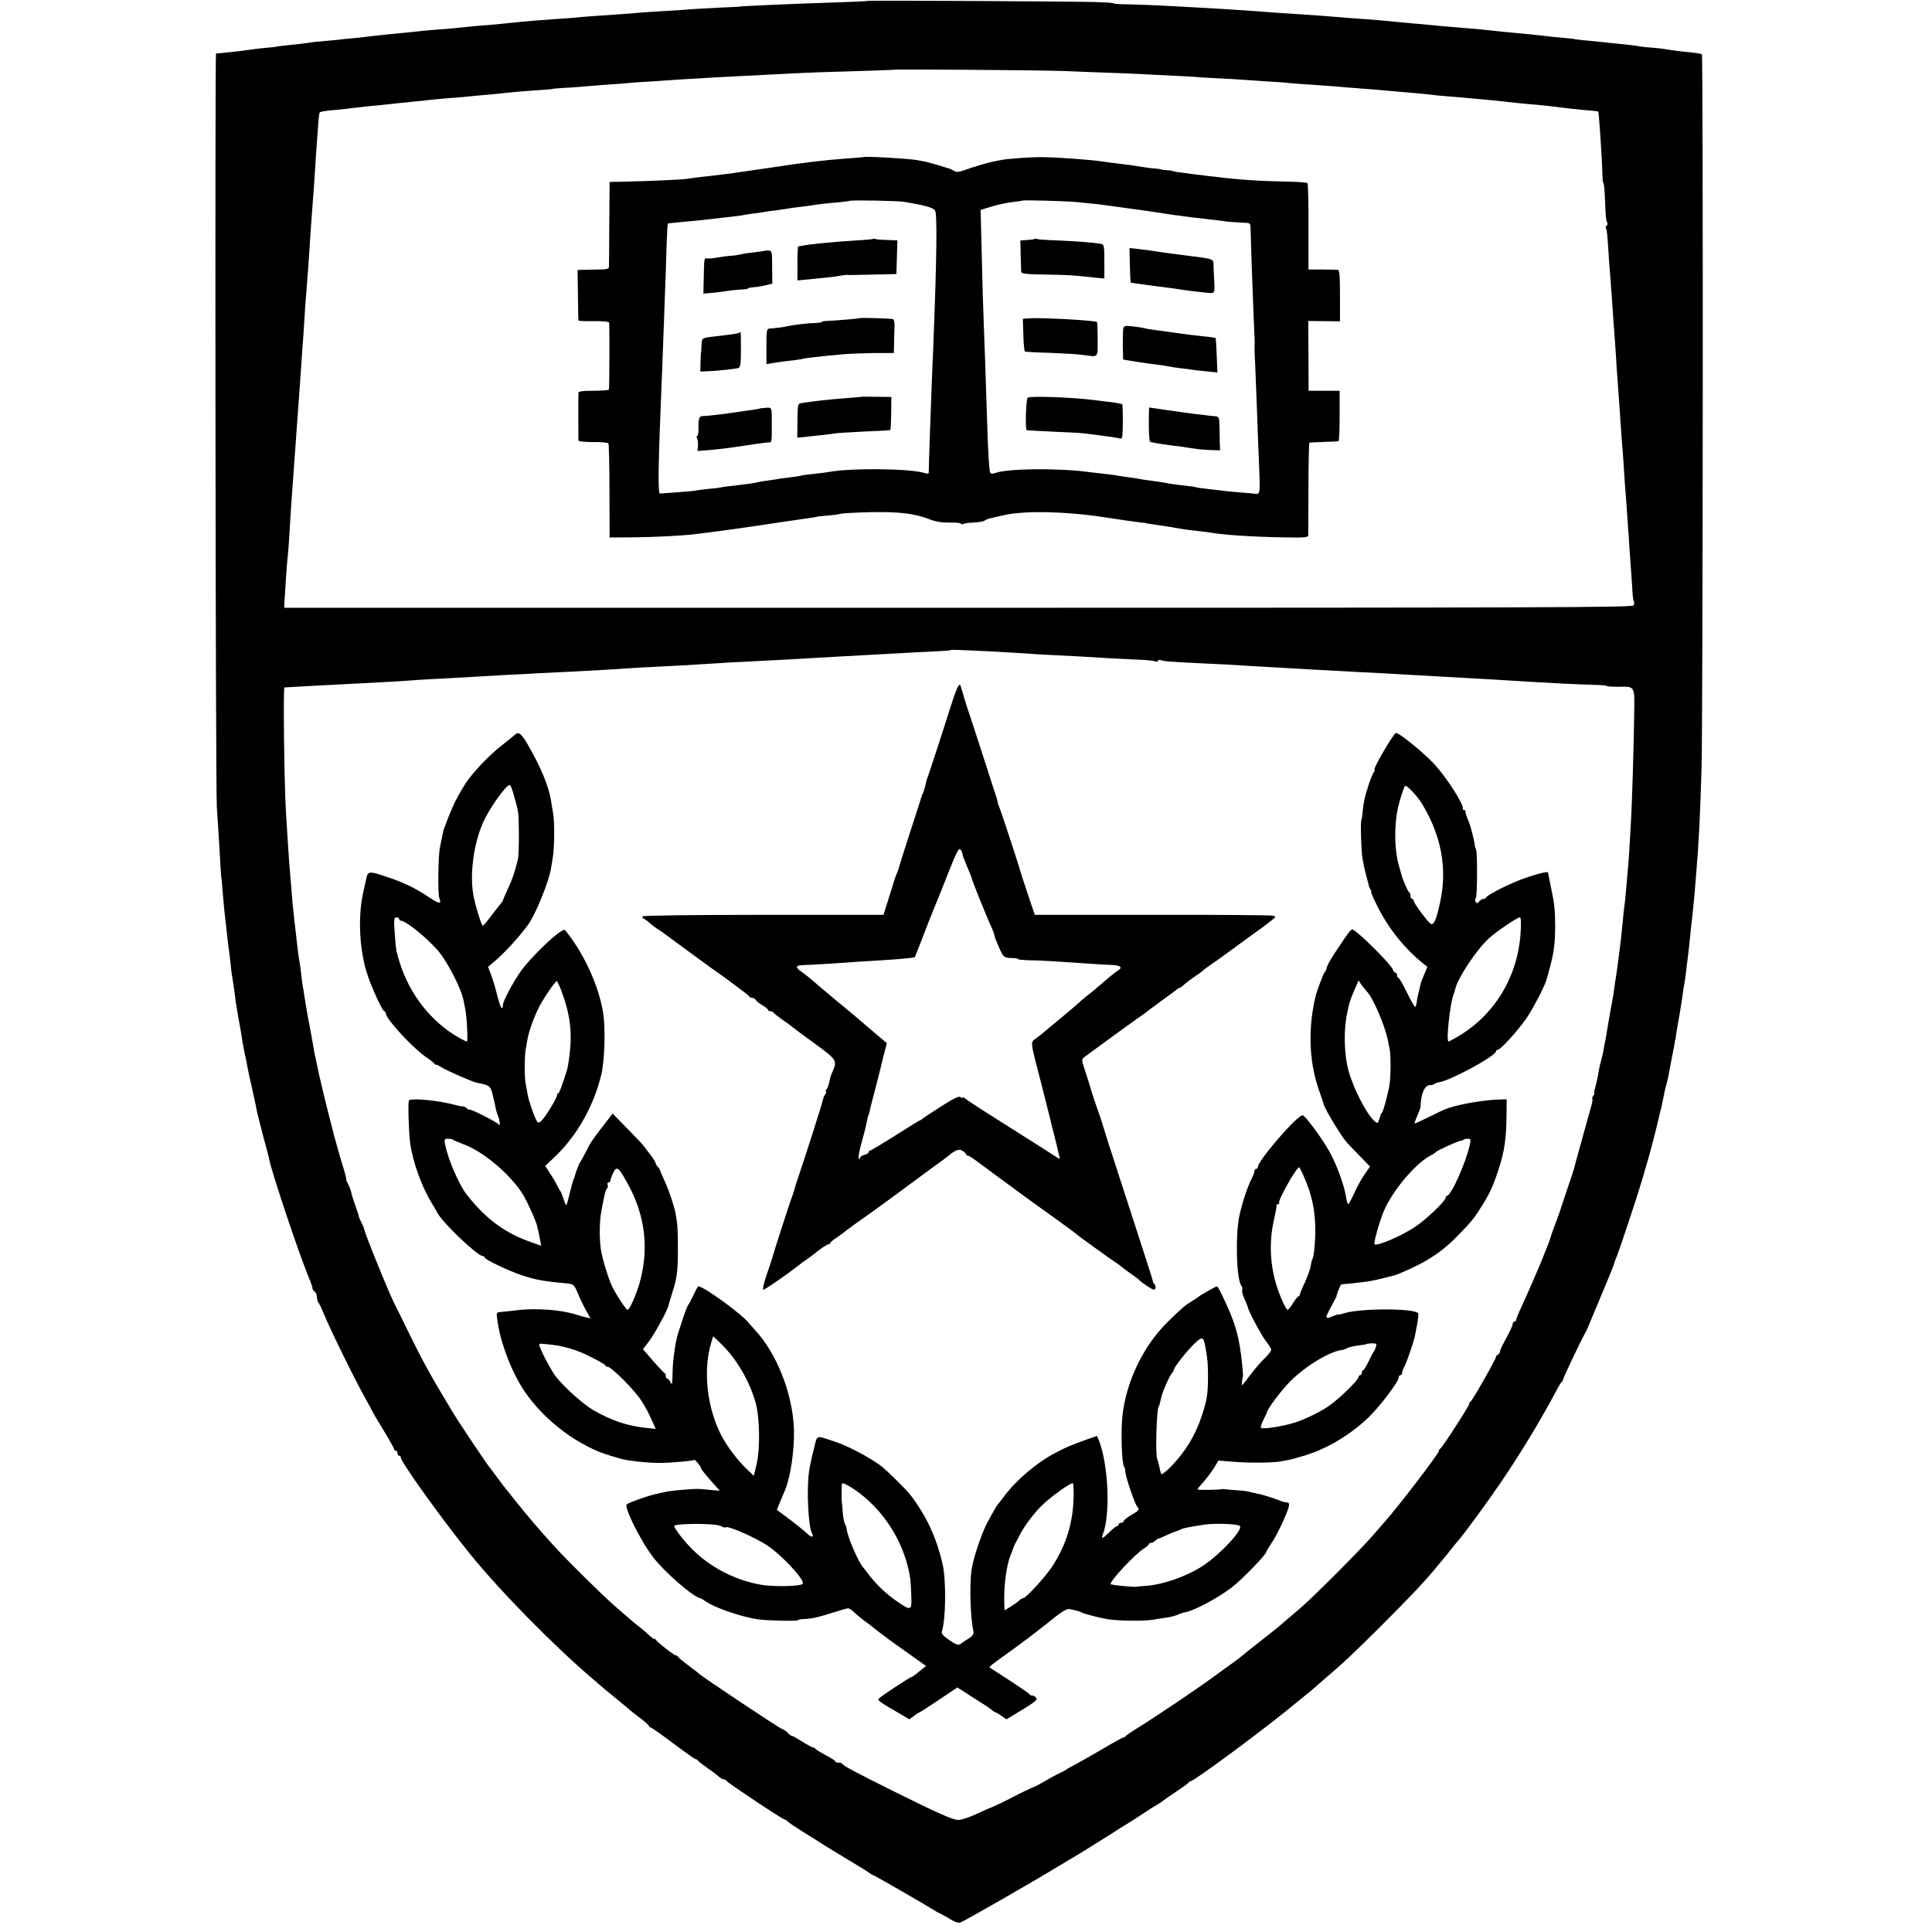 <?xml version="1.0" standalone="no"?>
<!DOCTYPE svg PUBLIC "-//W3C//DTD SVG 20010904//EN"
 "http://www.w3.org/TR/2001/REC-SVG-20010904/DTD/svg10.dtd">
<svg version="1.0" xmlns="http://www.w3.org/2000/svg"
 width="1152pt" height="1152pt" viewBox="0 0 1152 1152"
 preserveAspectRatio="xMidYMid meet">
<g transform="translate(0,1152) scale(0.1,-0.1)"
fill="#000000" stroke="none">
<path d="M5178 11515 c-2 -2 -84 -6 -183 -9 -283 -9 -590 -23 -590 -26 0 0
-47 -3 -105 -5 -57 -3 -131 -7 -165 -9 -33 -3 -105 -8 -160 -11 -55 -3 -125
-8 -155 -10 -30 -3 -86 -8 -125 -10 -120 -8 -218 -15 -265 -20 -25 -2 -81 -7
-125 -9 -98 -7 -185 -14 -245 -21 -25 -3 -75 -7 -111 -11 -36 -3 -85 -7 -110
-9 -24 -2 -64 -6 -89 -9 -25 -3 -81 -8 -125 -11 -44 -3 -91 -8 -105 -9 -14 -2
-56 -6 -95 -10 -97 -9 -176 -17 -205 -21 -14 -2 -56 -7 -95 -11 -38 -3 -83 -8
-100 -10 -16 -2 -59 -6 -94 -9 -35 -3 -76 -7 -90 -10 -14 -3 -55 -7 -91 -11
-36 -3 -76 -8 -90 -10 -14 -3 -32 -6 -40 -6 -8 0 -44 -4 -80 -8 -94 -13 -180
-23 -215 -26 -16 -1 -33 -3 -37 -3 -7 -1 -3 -4392 5 -4496 3 -38 8 -122 12
-185 11 -193 14 -235 15 -235 1 0 3 -22 5 -50 4 -53 12 -145 20 -210 3 -22 7
-62 10 -90 3 -27 7 -61 9 -75 3 -14 7 -50 10 -80 3 -30 7 -66 10 -80 5 -30 18
-115 21 -150 3 -22 17 -104 31 -180 2 -14 7 -40 9 -57 3 -18 9 -52 14 -75 6
-24 13 -59 16 -78 3 -19 15 -75 27 -125 11 -49 22 -99 24 -110 1 -11 6 -31 9
-45 4 -14 10 -41 15 -60 5 -19 18 -71 30 -115 12 -44 24 -88 25 -98 17 -85
185 -585 243 -722 9 -22 16 -43 15 -46 -1 -4 4 -13 12 -19 8 -7 15 -22 15 -34
0 -12 4 -26 8 -32 5 -5 19 -34 31 -64 46 -110 189 -401 256 -520 19 -34 35
-63 35 -65 0 -2 29 -51 65 -110 36 -59 65 -111 65 -116 0 -5 5 -9 10 -9 6 0
10 -7 10 -15 0 -8 5 -15 10 -15 6 0 10 -5 10 -11 0 -27 251 -376 415 -578 183
-225 498 -545 734 -746 13 -11 29 -25 35 -30 6 -6 49 -42 96 -80 47 -38 87
-72 90 -75 3 -3 29 -23 58 -45 28 -21 52 -43 52 -47 0 -4 4 -8 9 -8 5 0 66
-43 135 -95 69 -52 130 -95 135 -95 5 0 11 -4 13 -8 2 -5 26 -23 53 -42 28
-19 59 -42 69 -52 11 -10 25 -18 32 -18 7 0 14 -4 16 -9 4 -10 336 -231 348
-231 4 0 10 -3 12 -7 2 -5 46 -34 98 -67 52 -32 111 -69 130 -82 19 -12 85
-52 145 -88 61 -36 115 -70 122 -76 7 -5 15 -10 18 -10 5 0 328 -186 365 -210
8 -6 26 -16 40 -22 14 -7 42 -23 62 -35 22 -14 44 -20 55 -16 22 7 449 252
577 331 50 30 100 60 111 66 11 6 85 52 163 101 78 50 150 95 159 100 10 6 45
28 77 50 33 22 71 46 85 54 14 8 28 17 31 20 3 3 39 28 80 56 41 27 77 53 78
57 2 4 8 8 13 8 18 0 390 274 569 419 58 47 111 90 118 96 7 5 21 17 31 25 9
8 35 30 56 49 135 115 187 164 345 321 178 178 263 267 335 353 22 27 48 58
58 70 10 12 31 37 45 56 15 19 32 39 37 45 34 38 176 232 257 351 124 184 233
364 332 550 11 22 25 43 29 46 5 3 7 8 6 10 -3 4 111 243 132 279 5 8 12 22
15 30 6 13 82 197 119 285 17 39 40 99 41 105 0 3 6 19 13 35 18 43 125 366
151 455 12 41 28 95 35 120 13 42 53 197 60 230 2 8 8 33 13 55 10 37 13 52
27 123 3 15 8 35 11 44 7 23 14 58 20 93 3 17 10 55 16 85 7 30 13 63 14 73 1
9 2 18 4 20 1 1 3 13 4 27 2 14 6 39 9 55 7 34 27 156 32 198 2 16 6 40 9 55
3 15 7 47 10 72 3 25 8 65 11 90 3 25 8 65 10 90 4 42 9 88 20 185 2 22 7 69
10 105 3 36 7 92 10 125 14 159 23 347 31 620 8 284 10 4242 2 4250 -3 4 -23
8 -45 10 -63 6 -136 15 -167 21 -15 3 -49 7 -75 9 -25 1 -62 5 -81 8 -19 4
-60 9 -90 12 -30 3 -71 7 -90 9 -19 3 -66 7 -105 11 -38 3 -81 8 -95 10 -14 3
-51 7 -83 10 -32 2 -77 7 -100 10 -49 6 -119 13 -197 20 -30 3 -75 7 -100 10
-40 5 -110 12 -210 20 -19 1 -69 6 -110 9 -41 4 -97 9 -125 12 -27 2 -72 6
-100 9 -93 9 -180 17 -235 21 -30 2 -80 5 -110 8 -133 11 -200 16 -280 21
-104 6 -180 12 -285 20 -99 7 -210 14 -340 21 -55 3 -147 8 -205 11 -58 3
-144 6 -192 7 -49 0 -88 3 -88 6 0 3 -51 6 -113 8 -182 4 -1345 10 -1349 7z
m1182 -419 c91 -4 219 -9 285 -11 66 -2 174 -7 240 -11 66 -3 149 -7 185 -9
36 -2 65 -4 65 -4 0 -1 50 -4 110 -7 61 -3 133 -7 160 -9 28 -2 93 -7 145 -10
52 -3 113 -7 135 -10 22 -2 83 -7 135 -10 52 -4 120 -9 150 -11 30 -3 80 -7
110 -9 30 -2 82 -6 115 -9 58 -5 88 -8 242 -21 40 -3 80 -8 90 -9 10 -2 61 -7
113 -11 52 -4 109 -9 125 -11 17 -1 57 -5 90 -8 33 -3 78 -7 100 -10 51 -6
134 -15 210 -21 33 -3 76 -7 95 -10 19 -2 55 -7 80 -10 25 -3 72 -8 105 -11
85 -7 85 -7 86 -13 5 -33 22 -289 23 -353 1 -38 3 -68 6 -68 3 0 7 -33 9 -72
2 -40 4 -91 5 -113 1 -23 5 -46 9 -52 4 -6 3 -14 -3 -18 -6 -4 -7 -11 -4 -17
6 -9 8 -30 18 -188 3 -36 7 -94 10 -130 3 -36 8 -103 11 -150 3 -47 7 -110 10
-140 2 -30 7 -95 10 -145 3 -49 7 -117 10 -150 4 -57 10 -136 20 -285 2 -36 7
-94 10 -130 3 -36 7 -103 10 -150 3 -47 7 -107 10 -135 2 -27 7 -93 10 -145 4
-52 9 -117 10 -145 12 -165 17 -235 19 -275 1 -25 5 -50 8 -56 4 -5 3 -16 -2
-24 -8 -12 -571 -14 -4027 -14 l-4018 0 1 34 c3 61 15 234 19 269 4 29 9 101
20 291 2 30 6 87 9 125 3 39 8 108 11 155 4 47 8 108 10 135 2 28 6 91 10 140
8 104 11 156 20 280 3 50 8 115 10 145 3 30 7 96 10 146 3 50 7 116 10 145 7
82 16 199 29 409 4 52 9 118 11 145 2 28 7 91 10 140 3 50 7 113 9 140 2 28 7
95 11 150 3 55 8 102 11 104 6 6 22 9 99 16 33 3 78 8 100 11 90 11 113 13
170 18 33 3 83 9 110 12 28 3 68 7 90 9 22 2 65 6 95 10 30 3 80 8 110 10 30
2 78 6 105 9 28 3 82 8 120 11 39 3 84 8 100 10 30 4 159 15 245 20 25 2 45 4
45 5 0 1 25 3 55 5 30 1 87 5 125 9 39 3 108 8 155 12 47 3 101 7 120 9 19 2
85 7 145 10 61 4 133 9 160 11 105 7 322 19 530 29 83 4 173 9 200 10 28 2
160 6 295 10 135 4 246 8 247 9 5 4 886 -2 1033 -8z m-455 -3460 c132 -7 260
-15 260 -16 0 0 41 -3 90 -5 110 -5 260 -13 380 -21 50 -2 124 -6 166 -8 42
-2 81 -6 87 -10 6 -3 13 -2 17 4 4 6 11 7 17 4 11 -7 67 -11 238 -19 101 -4
168 -8 365 -20 203 -12 434 -25 535 -30 41 -2 120 -6 175 -9 116 -7 229 -13
370 -21 241 -13 391 -22 530 -31 136 -8 253 -14 357 -17 49 -1 88 -4 88 -7 0
-3 29 -5 64 -5 109 1 103 12 100 -177 -2 -171 -13 -534 -19 -628 -2 -30 -6
-100 -9 -155 -3 -55 -8 -120 -11 -145 -2 -25 -7 -76 -10 -115 -3 -38 -8 -81
-10 -95 -2 -14 -7 -56 -10 -95 -9 -92 -11 -110 -19 -170 -13 -99 -14 -110 -19
-140 -3 -16 -8 -50 -11 -75 -3 -25 -8 -56 -11 -70 -6 -28 -24 -133 -30 -170
-2 -14 -7 -41 -10 -60 -4 -19 -9 -44 -11 -55 -4 -28 -12 -63 -18 -83 -3 -9 -8
-30 -11 -47 -8 -49 -13 -71 -23 -109 -6 -20 -8 -36 -5 -36 3 0 0 -6 -6 -13 -6
-8 -9 -16 -6 -19 3 -3 -2 -29 -11 -59 -8 -30 -20 -70 -25 -89 -5 -19 -23 -84
-40 -145 -17 -60 -32 -117 -34 -125 -2 -8 -19 -61 -39 -118 -19 -56 -36 -106
-37 -110 -3 -12 -7 -25 -34 -97 -15 -38 -28 -77 -30 -85 -3 -13 -22 -62 -60
-155 -25 -60 -78 -182 -111 -253 -19 -41 -34 -78 -34 -83 0 -5 -4 -9 -10 -9
-5 0 -10 -6 -10 -14 0 -11 -20 -52 -63 -131 -6 -11 -12 -27 -13 -35 -2 -8 -8
-16 -13 -18 -6 -2 -11 -8 -11 -13 0 -14 -142 -263 -152 -267 -4 -2 -8 -8 -8
-14 0 -12 -161 -261 -172 -266 -5 -2 -8 -8 -8 -13 0 -16 -245 -336 -325 -425
-5 -6 -35 -40 -65 -75 -75 -87 -360 -373 -439 -440 -35 -30 -74 -63 -87 -74
-36 -32 -55 -48 -155 -126 -52 -40 -99 -78 -105 -84 -7 -5 -22 -18 -35 -27
-13 -9 -60 -43 -105 -76 -103 -77 -366 -254 -469 -318 -44 -27 -81 -52 -83
-56 -2 -5 -8 -8 -13 -8 -5 0 -65 -33 -132 -73 -68 -39 -141 -81 -162 -92 -22
-11 -42 -22 -45 -25 -3 -4 -23 -14 -44 -24 -22 -10 -62 -32 -90 -49 -28 -16
-52 -29 -53 -29 -3 1 -104 -47 -123 -58 -18 -11 -139 -69 -143 -69 -1 1 -38
-16 -82 -36 -44 -21 -93 -37 -110 -37 -33 0 -123 40 -390 173 -217 108 -299
151 -303 162 -2 4 -12 7 -23 7 -10 0 -19 3 -19 8 0 4 -26 21 -58 37 -31 17
-58 33 -60 38 -2 4 -8 7 -13 7 -6 0 -35 16 -65 35 -30 19 -58 35 -63 35 -5 0
-15 7 -22 16 -7 9 -23 20 -35 24 -21 8 -484 316 -494 329 -3 3 -32 26 -65 50
-33 25 -61 48 -63 53 -2 4 -8 8 -14 8 -9 0 -107 76 -120 95 -4 6 -8 7 -8 3 0
-3 -12 6 -28 20 -15 15 -45 41 -67 57 -21 17 -43 35 -49 41 -6 5 -45 39 -86
74 -74 64 -297 284 -375 371 -80 88 -163 186 -221 259 -32 41 -61 77 -64 80
-3 3 -23 30 -45 60 -22 30 -42 57 -45 60 -12 12 -188 274 -227 340 -134 223
-173 295 -254 460 -39 80 -75 154 -81 164 -32 60 -183 430 -187 459 0 4 -8 21
-16 37 -8 16 -15 32 -15 35 1 3 -8 30 -19 60 -11 30 -22 65 -25 79 -2 13 -11
38 -20 55 -9 17 -15 31 -12 31 2 0 -3 21 -11 48 -15 48 -40 133 -48 165 -3 9
-7 25 -10 35 -10 37 -76 298 -79 317 -3 11 -9 40 -15 65 -5 25 -12 56 -15 70
-3 14 -7 35 -10 46 -2 12 -7 38 -10 58 -3 21 -13 70 -20 109 -8 40 -20 106
-26 147 -6 41 -14 86 -16 100 -2 14 -7 45 -9 70 -3 25 -7 56 -10 70 -5 26 -13
90 -19 150 -2 19 -7 62 -11 95 -8 68 -13 121 -20 215 -3 36 -7 90 -10 120 -2
30 -7 98 -10 150 -3 52 -8 124 -10 160 -10 158 -17 740 -9 741 22 2 190 11
429 23 141 7 283 15 370 22 44 3 118 7 165 9 47 3 126 7 175 10 50 3 135 8
190 11 55 2 141 7 190 10 50 2 126 6 170 8 175 9 293 16 360 21 39 3 120 7
180 10 103 5 143 7 350 20 44 3 125 8 180 10 206 11 312 16 370 20 33 2 103 6
155 9 134 7 280 15 385 21 50 3 137 8 194 10 57 3 106 6 108 8 3 4 29 3 238
-7z"/>
<path d="M5147 10583 c-1 -1 -45 -4 -97 -8 -129 -9 -270 -26 -430 -51 -19 -3
-44 -7 -55 -8 -11 -2 -45 -7 -75 -11 -30 -4 -62 -9 -71 -10 -18 -4 -112 -16
-149 -20 -75 -8 -148 -17 -170 -21 -29 -5 -245 -15 -375 -17 l-90 -2 -2 -245
c0 -135 -2 -252 -2 -261 -1 -12 -14 -16 -63 -16 -35 -1 -77 -2 -93 -2 l-31 -1
2 -147 c1 -82 2 -151 3 -154 0 -3 41 -5 91 -4 56 1 90 -3 92 -9 3 -9 2 -374
-1 -398 -1 -5 -41 -8 -91 -8 -65 0 -90 -3 -91 -12 -1 -15 -1 -267 0 -284 1 -6
33 -10 87 -10 47 1 88 -3 92 -8 3 -6 6 -134 6 -285 l1 -276 140 1 c129 1 297
10 370 19 17 2 53 7 80 10 45 5 294 40 355 50 31 5 224 33 265 39 17 2 30 5
30 6 0 0 27 3 60 6 33 2 67 7 75 10 8 3 89 8 180 10 175 3 261 -7 357 -44 35
-13 73 -19 118 -18 36 1 65 -2 65 -7 0 -4 5 -5 11 -2 5 4 34 8 62 9 29 1 59 6
67 11 19 12 17 11 120 34 122 27 370 22 600 -14 89 -14 189 -28 215 -31 17 -1
30 -3 30 -4 0 -1 14 -3 30 -5 30 -4 146 -22 195 -31 14 -2 50 -7 80 -10 30 -3
66 -8 80 -10 69 -13 245 -25 423 -28 139 -3 157 -1 158 13 0 9 0 136 1 284 0
147 3 267 6 268 4 0 43 2 87 4 44 1 83 3 86 4 4 0 7 69 7 151 l0 150 -93 0
-92 0 -1 208 -1 208 95 -1 94 -1 0 153 c0 115 -3 153 -12 154 -7 1 -50 1 -95
2 l-81 0 0 254 c1 139 -2 257 -6 261 -4 4 -58 8 -119 9 -166 3 -298 12 -432
29 -22 2 -56 6 -75 9 -30 3 -77 9 -155 20 -11 2 -20 4 -20 5 0 1 -16 3 -35 5
-19 1 -35 3 -35 4 0 2 -16 4 -35 6 -19 1 -53 5 -75 9 -69 11 -99 15 -150 21
-27 3 -66 8 -85 11 -75 12 -284 27 -375 27 -70 0 -209 -10 -245 -19 -14 -3
-34 -7 -45 -9 -29 -6 -113 -31 -163 -49 -35 -13 -47 -14 -65 -4 -12 7 -24 13
-27 13 -3 1 -31 9 -62 19 -31 9 -67 19 -80 22 -13 2 -34 6 -47 9 -49 9 -318
25 -324 18z m248 -267 c114 -19 169 -34 180 -50 14 -19 11 -279 -10 -811 -3
-71 -8 -182 -10 -245 -2 -63 -7 -198 -11 -300 -4 -102 -6 -192 -6 -202 1 -14
-4 -15 -31 -7 -91 26 -438 29 -563 5 -11 -2 -48 -7 -84 -11 -36 -3 -72 -8 -80
-10 -8 -3 -35 -7 -59 -10 -23 -3 -55 -7 -70 -9 -14 -3 -46 -8 -71 -11 -25 -3
-52 -8 -60 -10 -19 -5 -68 -12 -145 -21 -33 -3 -69 -8 -80 -11 -11 -2 -42 -6
-70 -8 -27 -3 -59 -7 -70 -9 -11 -3 -63 -8 -115 -11 -52 -4 -99 -7 -105 -8
-13 -2 -10 179 10 658 3 61 7 178 10 260 3 83 8 206 10 275 3 69 7 190 9 269
3 79 6 145 8 147 2 2 33 6 68 9 82 7 133 12 190 19 25 3 72 8 105 12 33 3 69
8 80 10 11 3 39 7 61 10 23 2 53 7 65 9 13 3 45 7 70 10 25 3 56 8 70 10 13 3
48 8 78 11 30 3 64 8 75 10 21 4 77 11 170 19 27 3 50 6 52 7 5 6 291 1 329
-6z m1025 -1 c110 -11 126 -12 175 -19 141 -19 335 -46 365 -52 14 -2 43 -7
65 -9 22 -3 56 -7 75 -10 59 -7 133 -16 170 -20 19 -2 35 -4 35 -5 0 -1 66 -6
126 -9 23 -1 26 -5 26 -38 1 -73 18 -536 24 -658 1 -5 0 -21 0 -35 -1 -14 0
-61 3 -105 2 -44 7 -170 11 -280 4 -110 8 -229 10 -265 10 -241 11 -238 -22
-234 -16 2 -62 6 -103 9 -41 4 -88 8 -105 11 -16 2 -55 6 -85 10 -30 3 -57 7
-60 9 -3 2 -34 6 -70 10 -36 4 -74 9 -85 11 -34 7 -68 12 -120 19 -27 3 -57 8
-65 10 -8 2 -35 6 -60 9 -25 3 -55 8 -67 10 -12 3 -48 7 -80 11 -32 3 -71 8
-88 10 -181 25 -490 22 -562 -6 -13 -5 -25 -4 -28 1 -7 11 -14 129 -20 335 -7
232 -15 448 -20 580 -3 66 -8 240 -11 387 l-7 266 64 20 c35 11 91 23 124 27
33 3 61 8 62 9 5 4 264 -3 323 -9z"/>
<path d="M5209 10096 c-2 -2 -51 -7 -109 -10 -140 -9 -264 -21 -315 -31 -11
-2 -22 -4 -25 -4 -3 -1 -6 -47 -5 -102 l0 -101 65 6 c36 4 88 9 115 12 28 2
61 7 75 10 14 3 31 5 38 5 6 -1 18 -1 25 -1 6 0 71 2 142 3 l130 3 3 101 3
100 -61 2 c-34 1 -66 3 -70 6 -4 2 -9 3 -11 1z"/>
<path d="M4558 10024 c-2 -1 -30 -5 -63 -9 -33 -3 -69 -9 -80 -12 -11 -3 -36
-7 -55 -8 -19 -1 -55 -6 -80 -10 -25 -5 -53 -8 -62 -6 -20 2 -19 8 -22 -127
l-2 -83 55 5 c31 3 76 9 101 13 25 3 60 7 77 7 18 1 33 3 33 6 0 3 17 6 37 8
20 1 53 7 72 12 l36 9 -1 98 c0 93 -1 98 -22 99 -12 1 -23 0 -24 -2z"/>
<path d="M5126 9623 c-2 -3 -162 -16 -203 -17 -13 -1 -23 -3 -23 -6 0 -3 -17
-5 -38 -6 -39 0 -131 -11 -166 -19 -23 -6 -82 -13 -108 -14 -16 -1 -18 -13
-18 -107 l0 -105 38 6 c40 7 88 13 142 19 19 3 35 5 35 6 0 3 124 17 235 27
41 4 128 7 192 8 l118 0 1 60 c0 33 2 77 3 99 1 22 -3 40 -9 43 -13 4 -195 10
-199 6z"/>
<path d="M4409 9536 c-4 -4 -50 -11 -139 -21 -88 -10 -85 -8 -87 -56 -1 -24
-2 -44 -3 -44 -1 0 -2 -25 -3 -55 l-1 -55 40 1 c56 2 166 14 185 19 14 5 17
22 17 110 0 58 -1 105 -2 105 -2 0 -5 -2 -7 -4z"/>
<path d="M5137 9154 c-1 -1 -42 -4 -92 -8 -112 -9 -178 -16 -270 -30 -18 -3
-19 -11 -20 -105 l-1 -101 41 4 c22 3 67 8 100 11 33 4 71 8 85 11 14 2 93 7
175 11 83 3 152 7 154 9 2 2 4 47 5 100 l1 97 -88 1 c-49 1 -89 1 -90 0z"/>
<path d="M4526 9083 c-1 -1 -22 -5 -47 -8 -24 -3 -55 -8 -69 -10 -78 -12 -193
-26 -222 -26 -19 0 -25 -19 -23 -76 0 -24 -3 -43 -8 -43 -4 0 -5 -5 -1 -12 4
-7 7 -27 6 -45 l-3 -32 53 4 c82 7 125 12 243 30 61 10 118 17 128 17 19 -1
19 -1 19 103 0 112 2 106 -37 103 -20 -1 -37 -3 -39 -5z"/>
<path d="M6168 10095 c-2 -2 -22 -5 -44 -6 l-40 -3 2 -85 c1 -47 3 -93 3 -101
1 -12 24 -15 139 -17 131 -2 162 -3 297 -18 l60 -6 0 102 c0 94 -2 102 -20
105 -56 9 -142 15 -250 20 -66 2 -125 6 -132 9 -6 2 -13 2 -15 0z"/>
<path d="M6737 9939 c1 -56 4 -103 5 -104 2 -1 26 -5 53 -8 28 -4 66 -9 85
-12 19 -2 55 -7 80 -10 25 -3 54 -7 65 -9 28 -5 111 -16 168 -21 52 -6 51 -8
47 75 -2 25 -3 62 -4 83 0 45 5 42 -151 62 -22 3 -53 7 -70 9 -16 2 -50 7 -75
10 -25 4 -61 9 -80 12 -19 2 -55 7 -80 10 l-45 5 2 -102z"/>
<path d="M6137 9622 l-38 -3 3 -96 c1 -52 6 -97 9 -99 4 -2 72 -6 151 -8 78
-3 166 -8 193 -12 98 -13 90 -22 90 94 0 56 -2 103 -5 103 -48 11 -342 26
-403 21z"/>
<path d="M6698 9562 c-2 -9 -3 -55 -3 -102 l2 -84 79 -13 c43 -7 102 -15 129
-18 28 -3 57 -8 65 -10 8 -2 38 -7 65 -10 28 -3 59 -7 70 -9 11 -2 50 -7 87
-10 l67 -7 -4 102 c-2 55 -5 102 -7 104 -2 1 -32 6 -68 9 -75 8 -89 10 -190
24 -41 6 -93 13 -115 16 -22 3 -47 7 -55 10 -8 2 -38 7 -66 10 -44 5 -52 3
-56 -12z"/>
<path d="M6128 9149 c-10 -6 -16 -186 -6 -194 2 -1 73 -5 158 -9 85 -3 171 -8
190 -11 19 -2 55 -7 80 -10 65 -8 113 -15 128 -20 6 -2 13 3 14 13 5 47 4 192
-1 193 -3 0 -15 2 -26 5 -11 2 -40 7 -65 9 -25 3 -61 8 -80 10 -128 16 -374
25 -392 14z"/>
<path d="M6850 8991 c0 -55 3 -102 8 -105 7 -4 60 -13 127 -22 17 -2 46 -6 65
-8 19 -3 55 -9 80 -12 25 -4 67 -7 95 -8 l50 -1 -2 50 c0 28 -1 73 -2 101 -1
44 -4 50 -23 52 -13 1 -39 3 -58 6 -19 2 -57 7 -85 10 -27 4 -95 13 -149 21
-55 8 -101 15 -103 15 -2 0 -3 -45 -3 -99z"/>
<path d="M5714 7429 c-5 -8 -18 -39 -28 -69 -10 -30 -20 -62 -23 -70 -3 -8 -7
-20 -8 -26 -4 -15 -115 -356 -122 -374 -8 -18 -7 -17 -17 -60 -5 -19 -11 -39
-15 -45 -3 -5 -6 -12 -6 -15 -1 -3 -31 -98 -68 -211 -37 -114 -67 -209 -67
-212 0 -3 -5 -18 -12 -34 -6 -15 -12 -30 -13 -33 0 -3 -16 -52 -34 -110 l-33
-105 -715 0 c-439 0 -717 -4 -721 -9 -3 -6 -1 -11 5 -13 6 -2 22 -13 35 -25
12 -11 34 -28 48 -37 14 -8 43 -29 66 -46 22 -16 51 -38 65 -48 13 -9 65 -48
116 -85 50 -37 111 -81 135 -97 23 -17 45 -32 48 -35 3 -3 30 -23 60 -45 30
-22 57 -43 58 -47 2 -5 10 -8 17 -8 8 0 18 -6 22 -13 4 -8 23 -22 41 -32 17
-11 32 -23 32 -27 0 -4 6 -8 14 -8 8 0 16 -4 18 -8 2 -4 26 -23 53 -42 28 -19
52 -37 55 -40 3 -3 62 -48 133 -99 135 -98 139 -104 114 -164 -8 -18 -15 -36
-16 -42 -8 -39 -15 -62 -24 -72 -5 -7 -6 -13 -2 -13 4 0 3 -6 -3 -13 -6 -7
-13 -24 -16 -37 -4 -23 -100 -323 -148 -465 -11 -33 -21 -64 -22 -70 -1 -5 -7
-23 -13 -40 -13 -32 -112 -340 -118 -365 -2 -8 -17 -54 -34 -102 -18 -52 -25
-88 -19 -88 10 0 141 91 209 144 14 12 36 28 49 36 12 8 44 32 70 53 26 20 53
37 59 37 6 0 11 3 11 8 0 4 17 18 38 32 20 14 39 27 42 30 7 7 108 81 140 102
25 17 268 195 305 223 11 9 54 40 95 70 41 30 80 58 85 63 41 35 64 43 84 30
12 -7 21 -16 21 -20 0 -5 4 -8 10 -8 5 0 31 -16 57 -36 27 -20 59 -44 73 -54
14 -10 63 -47 110 -81 47 -35 111 -81 142 -104 107 -76 263 -189 268 -195 6
-7 206 -151 228 -165 9 -5 22 -14 29 -20 7 -5 18 -15 25 -20 7 -6 29 -21 48
-35 19 -13 37 -27 40 -30 14 -16 80 -60 89 -60 13 0 15 23 4 34 -5 4 -8 11 -8
14 -1 4 -5 18 -9 32 -8 27 -194 600 -258 797 -21 68 -39 124 -39 125 0 2 -13
41 -30 88 -16 47 -32 94 -34 104 -3 11 -16 55 -31 99 -26 78 -26 81 -8 94 116
86 329 240 342 248 9 6 19 13 22 16 3 3 43 33 90 67 47 34 90 66 97 72 7 5 15
10 18 10 3 0 15 9 27 20 12 11 40 32 62 47 23 15 43 30 46 33 3 4 27 22 54 41
28 18 96 68 152 109 56 41 112 82 124 90 12 8 42 31 67 50 43 33 44 35 22 40
-13 3 -338 6 -721 5 l-698 0 -42 125 c-23 69 -43 130 -44 135 -5 23 -116 362
-125 380 -5 11 -11 29 -12 40 -2 11 -7 27 -10 35 -3 8 -25 74 -47 145 -23 72
-64 197 -91 280 -28 82 -51 156 -53 165 -2 8 -6 22 -9 30 -3 8 -7 21 -9 29 -3
11 -5 11 -14 0z m26 -1005 c0 -6 12 -38 26 -70 14 -33 28 -66 29 -74 2 -8 20
-55 40 -105 20 -49 40 -99 45 -110 4 -11 17 -41 29 -67 12 -26 21 -52 21 -57
0 -5 12 -37 27 -70 27 -62 29 -63 91 -64 12 0 22 -3 22 -6 0 -3 33 -6 73 -7
68 -1 136 -5 352 -20 50 -4 111 -7 138 -8 47 -1 63 -16 33 -33 -8 -4 -34 -25
-58 -45 -74 -64 -92 -79 -127 -106 -19 -15 -41 -34 -50 -43 -9 -8 -56 -49
-106 -90 -49 -41 -95 -78 -101 -84 -6 -5 -25 -21 -43 -34 -39 -30 -42 -2 34
-296 25 -99 48 -191 51 -203 2 -13 12 -49 20 -80 8 -32 17 -68 20 -82 3 -14 7
-34 11 -45 5 -18 4 -18 -18 -4 -13 9 -136 87 -274 174 -137 86 -258 164 -267
173 -10 8 -18 12 -18 7 0 -4 -6 -3 -13 3 -9 8 -38 -6 -112 -53 -55 -35 -105
-68 -112 -74 -7 -6 -14 -11 -17 -11 -3 0 -68 -40 -146 -90 -78 -49 -146 -90
-151 -90 -5 0 -9 -4 -9 -10 0 -5 -11 -12 -25 -16 -14 -3 -25 -10 -25 -15 0 -5
-4 -9 -9 -9 -5 0 0 33 10 73 26 95 29 107 35 137 3 14 7 32 9 40 2 8 4 15 5
15 1 0 3 8 5 18 2 10 15 63 30 119 15 56 28 109 30 117 2 9 12 51 23 94 l20
77 -57 48 c-31 26 -58 49 -61 52 -6 6 -131 112 -148 125 -7 5 -18 15 -25 20
-99 83 -136 114 -157 133 -14 12 -40 33 -57 45 -45 30 -41 42 15 43 41 1 118
5 312 19 25 2 90 6 145 9 105 6 198 15 200 19 1 1 23 58 50 127 26 69 56 143
65 165 10 22 46 113 81 202 55 138 66 160 77 146 6 -9 12 -22 12 -29z"/>
<path d="M3068 7137 c-7 -7 -40 -33 -73 -59 -75 -57 -182 -170 -222 -234 -29
-46 -60 -102 -75 -139 -20 -45 -40 -96 -43 -107 -2 -5 -4 -10 -5 -13 -4 -7 -6
-16 -15 -60 -4 -22 -10 -49 -12 -60 -10 -41 -13 -275 -4 -298 15 -39 3 -39
-58 1 -81 54 -145 86 -236 117 -132 45 -131 45 -144 -17 -6 -29 -14 -64 -17
-78 -31 -143 -20 -346 28 -485 27 -81 89 -215 100 -215 4 0 8 -5 8 -11 0 -34
163 -211 247 -267 21 -14 41 -30 44 -35 3 -5 8 -7 10 -6 2 2 16 -5 30 -14 32
-21 183 -87 212 -93 75 -14 82 -19 94 -69 7 -27 14 -60 17 -74 2 -15 9 -39 15
-54 13 -32 15 -69 3 -51 -8 13 -172 96 -172 87 0 -3 -7 1 -17 8 -9 8 -19 13
-22 12 -3 -1 -24 2 -45 8 -102 28 -272 44 -278 26 -6 -17 -1 -181 7 -247 14
-113 69 -266 130 -365 14 -22 28 -47 32 -55 27 -56 240 -260 272 -260 6 0 11
-4 11 -8 0 -12 143 -80 224 -107 83 -27 128 -35 275 -49 30 -3 36 -8 57 -59
13 -31 35 -77 49 -102 l26 -46 -28 6 c-15 4 -39 10 -53 15 -91 30 -245 42
-360 27 -36 -4 -78 -9 -93 -10 -28 -2 -28 -2 -21 -52 18 -133 86 -310 163
-423 119 -175 324 -328 511 -382 25 -7 52 -15 60 -18 34 -11 164 -26 235 -25
68 0 197 12 204 18 4 5 41 -39 41 -49 0 -6 22 -34 78 -97 l34 -38 -59 5 c-74
8 -65 8 -158 1 -83 -7 -88 -8 -170 -27 -51 -12 -154 -49 -168 -60 -18 -15 83
-219 158 -316 69 -89 235 -234 280 -244 6 -1 21 -10 35 -20 53 -37 215 -93
312 -106 64 -8 238 -12 238 -4 0 3 12 5 28 6 46 0 93 11 177 38 44 14 85 26
92 26 7 0 25 -12 41 -28 16 -15 42 -36 57 -47 16 -11 51 -38 79 -61 28 -22
104 -78 170 -124 l118 -84 -23 -18 c-13 -11 -32 -26 -42 -34 -9 -7 -20 -14
-23 -14 -8 0 -176 -111 -191 -126 -13 -13 -11 -15 139 -102 l40 -24 29 21 c15
12 30 21 32 21 3 0 54 33 115 74 l110 74 34 -21 c18 -12 40 -26 49 -32 8 -5
37 -23 63 -40 27 -16 54 -36 61 -42 8 -7 17 -13 20 -13 4 0 20 -9 36 -21 l30
-21 94 57 c76 46 93 61 84 71 -6 8 -17 14 -24 14 -8 0 -15 3 -17 8 -1 4 -55
41 -118 82 -63 41 -117 76 -119 77 -6 4 7 14 144 112 61 44 155 116 210 160
69 57 106 80 120 77 48 -10 66 -15 75 -21 13 -8 104 -31 155 -40 65 -10 215
-12 269 -3 28 5 69 11 91 14 22 4 48 11 58 16 10 5 30 12 43 14 55 10 196 85
279 149 59 45 205 195 205 211 0 3 13 24 28 47 38 55 100 188 108 229 2 11 -2
19 -11 19 -17 2 -24 3 -45 12 -50 19 -109 37 -133 41 -15 3 -35 7 -45 10 -10
4 -45 8 -78 10 -32 2 -63 5 -69 6 -5 1 -12 2 -15 1 -17 -5 -150 -7 -150 -2 0
3 17 24 38 47 20 23 48 60 62 83 l25 42 75 -6 c92 -9 243 -8 290 0 64 11 75
14 108 24 18 5 33 10 35 10 1 0 15 4 30 10 16 6 30 11 32 11 3 0 30 12 62 27
90 41 192 112 265 183 69 68 178 212 178 236 0 8 5 14 10 14 6 0 10 6 10 13 0
6 6 24 14 38 15 29 53 141 62 180 18 88 24 130 20 138 -19 30 -334 31 -435 2
-18 -6 -36 -10 -40 -9 -3 1 -19 -4 -34 -10 -47 -20 -48 -15 -12 53 20 36 35
66 35 67 -2 9 23 68 28 69 4 1 21 3 37 4 148 16 135 14 275 49 32 8 147 61
195 90 75 45 124 83 190 151 81 83 94 99 142 176 48 77 66 116 99 218 36 110
46 185 47 331 l1 85 -44 -1 c-89 -3 -224 -25 -300 -50 -8 -3 -17 -6 -20 -7 -3
0 -45 -20 -93 -44 -48 -24 -90 -43 -92 -43 -2 0 4 20 15 45 11 25 20 49 20 53
3 84 24 132 59 132 10 0 21 3 25 7 3 4 16 8 27 10 68 10 339 157 339 184 0 5
5 9 10 9 17 0 116 109 171 187 44 65 115 202 124 243 2 8 11 40 19 71 22 81
29 142 29 244 -1 95 -4 124 -28 239 -8 39 -15 72 -15 74 0 7 -60 -7 -135 -33
-80 -27 -227 -100 -233 -116 -2 -5 -9 -9 -17 -9 -7 0 -18 -7 -25 -15 -10 -13
-15 -13 -21 -3 -4 7 -4 17 1 23 9 11 10 274 1 290 -3 6 -7 19 -8 30 -4 30 -24
107 -33 130 -18 43 -23 60 -22 68 1 4 -3 7 -8 7 -5 0 -9 3 -8 8 8 24 -97 188
-173 269 -64 68 -206 183 -225 183 -14 -1 -142 -220 -128 -220 4 0 2 -6 -3
-12 -9 -11 -33 -74 -39 -100 -1 -5 -2 -9 -4 -10 -1 -2 -3 -10 -5 -18 -2 -8 -7
-26 -10 -40 -3 -14 -8 -44 -10 -67 -1 -23 -5 -45 -7 -50 -7 -12 -2 -181 6
-233 4 -25 14 -70 22 -100 8 -30 16 -59 17 -65 2 -5 6 -16 10 -22 5 -7 6 -13
3 -13 -3 0 15 -40 40 -90 65 -129 162 -249 272 -337 l23 -18 -20 -48 c-11 -26
-20 -48 -20 -50 1 -1 -4 -20 -9 -42 -6 -22 -13 -52 -14 -67 -2 -15 -6 -30 -9
-32 -3 -3 -25 35 -49 84 -24 50 -48 90 -52 90 -4 0 -8 7 -8 15 0 8 -4 15 -9
15 -5 0 -12 8 -16 19 -8 27 -187 207 -236 237 -12 7 -19 -2 -92 -111 -47 -70
-68 -108 -68 -125 -1 -3 -5 -10 -10 -16 -9 -11 -46 -109 -55 -146 -45 -187
-39 -381 17 -548 16 -47 31 -89 32 -95 11 -37 108 -196 141 -231 6 -7 39 -41
73 -76 l62 -64 -32 -46 c-18 -25 -45 -75 -62 -112 -16 -36 -33 -66 -36 -66 -4
0 -9 19 -13 43 -10 68 -57 196 -100 272 -43 78 -145 215 -159 215 -33 0 -267
-271 -267 -309 0 -6 -4 -11 -10 -11 -5 0 -10 -6 -10 -12 0 -7 -6 -25 -14 -40
-26 -50 -56 -139 -75 -222 -26 -117 -19 -386 11 -423 6 -7 8 -19 5 -26 -3 -7
3 -31 14 -53 10 -21 18 -43 19 -47 0 -18 84 -174 111 -208 16 -20 29 -42 29
-48 0 -6 -17 -28 -38 -49 -22 -20 -60 -65 -86 -99 -26 -35 -48 -63 -50 -63 -3
0 1 41 4 50 1 3 2 7 2 10 -13 170 -31 260 -75 366 -33 80 -74 164 -81 164 -6
0 -101 -54 -106 -60 -3 -3 -23 -17 -45 -30 -41 -25 -54 -36 -143 -123 -144
-141 -246 -353 -269 -557 -11 -98 -4 -292 10 -307 4 -3 7 -16 7 -29 0 -26 57
-194 71 -208 15 -17 11 -23 -36 -50 -25 -15 -45 -31 -45 -36 0 -6 -7 -10 -15
-10 -8 0 -15 -4 -15 -10 0 -5 -4 -10 -10 -10 -5 0 -25 -16 -44 -35 -39 -39
-52 -44 -41 -17 47 119 35 416 -23 564 l-11 26 -63 -22 c-104 -38 -120 -45
-183 -78 -112 -58 -237 -164 -310 -263 -16 -22 -32 -42 -35 -45 -6 -6 -26 -40
-61 -105 -36 -66 -86 -217 -96 -285 -13 -94 -7 -286 11 -367 3 -16 -3 -27 -27
-42 -18 -11 -40 -26 -49 -33 -14 -10 -25 -6 -67 22 -37 25 -49 40 -45 52 24
75 26 303 5 398 -37 162 -95 287 -191 414 -26 34 -143 150 -181 178 -69 51
-200 120 -277 144 -113 36 -97 42 -120 -49 -12 -45 -24 -104 -28 -132 -15
-100 -5 -326 17 -366 14 -28 -2 -29 -30 -2 -14 14 -60 51 -102 83 l-77 57 20
49 c11 27 24 58 29 69 33 80 57 242 53 363 -7 209 -102 451 -230 589 -14 15
-31 35 -38 43 -38 51 -270 220 -302 220 -3 0 -15 -22 -28 -50 -13 -27 -27 -55
-33 -62 -5 -7 -22 -51 -37 -98 -30 -91 -34 -105 -42 -160 -10 -72 -13 -97 -14
-160 -1 -54 -3 -61 -12 -42 -6 12 -15 22 -20 22 -4 0 -8 6 -8 14 0 8 -3 16 -7
18 -5 2 -35 35 -69 73 l-60 70 38 50 c33 44 108 182 114 210 1 6 11 39 22 75
30 93 34 129 34 270 0 110 -2 145 -15 210 -9 45 -42 142 -65 190 -14 30 -26
58 -26 62 -1 4 -7 13 -13 20 -7 6 -13 16 -13 21 0 4 -12 25 -27 45 -16 20 -35
46 -43 57 -8 11 -54 59 -101 107 l-86 88 -37 -48 c-83 -106 -97 -127 -123
-181 -16 -31 -31 -58 -34 -61 -5 -4 -28 -64 -34 -90 -1 -3 -4 -12 -8 -20 -3
-8 -12 -44 -21 -79 -8 -35 -17 -65 -19 -67 -2 -2 -10 15 -17 38 -8 24 -17 45
-20 48 -3 3 -12 19 -20 35 -8 17 -27 49 -42 71 l-27 42 54 51 c135 128 235
304 281 496 19 83 25 269 11 362 -26 165 -117 363 -228 497 -17 19 -212 -166
-273 -259 -51 -76 -103 -179 -98 -193 2 -6 -1 -12 -6 -12 -5 0 -17 33 -27 73
-9 39 -26 95 -36 122 l-19 50 22 18 c64 52 156 150 216 232 44 59 122 251 137
334 2 14 7 44 11 66 10 56 11 212 3 260 -4 22 -10 57 -13 79 -14 87 -61 201
-136 331 -43 74 -58 85 -82 62z m-4 -359 c10 -35 21 -76 24 -93 8 -35 8 -260
0 -290 -20 -80 -33 -118 -59 -173 -16 -35 -29 -65 -29 -68 0 -3 -6 -12 -12
-20 -7 -7 -33 -41 -58 -74 -25 -33 -48 -60 -51 -60 -8 0 -46 123 -57 186 -21
124 2 300 57 426 36 84 138 228 161 228 4 0 15 -28 24 -62z m5414 -49 c115
-187 153 -387 110 -584 -24 -113 -39 -146 -59 -132 -22 17 -99 122 -99 135 0
7 -4 12 -10 12 -5 0 -10 9 -10 20 0 11 -4 20 -8 20 -6 0 -42 84 -47 110 -1 3
-7 25 -14 49 -26 91 -29 234 -6 341 8 40 33 118 42 133 7 11 70 -54 101 -104z
m-6098 -689 c0 -5 5 -10 11 -10 27 0 145 -94 215 -172 60 -67 146 -234 159
-308 1 -3 4 -23 9 -45 10 -49 17 -195 10 -195 -10 0 -68 33 -108 61 -158 114
-268 284 -313 484 -2 11 -7 59 -10 108 -5 76 -4 87 11 87 9 0 16 -4 16 -10z
m6687 -82 c-17 -264 -157 -493 -378 -621 -25 -15 -48 -27 -52 -27 -15 0 9 226
30 280 3 8 7 21 9 28 13 66 128 240 203 308 47 42 168 124 184 124 6 0 8 -34
4 -92z m-5720 -345 c52 -138 66 -246 49 -383 -8 -62 -11 -78 -18 -100 -3 -8
-14 -41 -24 -72 -10 -32 -22 -58 -26 -58 -4 0 -7 -3 -6 -7 4 -10 -55 -111 -85
-146 -19 -22 -26 -25 -34 -15 -13 17 -51 125 -57 163 -3 17 -8 46 -12 65 -7
42 -7 153 0 198 3 17 8 46 11 64 9 52 43 145 75 204 31 57 91 143 100 144 3 0
15 -26 27 -57z m4804 -6 c39 -42 108 -205 125 -292 2 -11 6 -33 10 -49 8 -36
7 -170 -1 -216 -10 -59 -36 -154 -45 -165 -5 -5 -9 -13 -9 -17 -1 -4 -5 -17
-9 -28 -8 -20 -8 -20 -28 -3 -46 41 -123 191 -153 298 -27 98 -30 247 -8 345
2 8 7 31 11 50 5 19 19 59 33 89 l24 55 16 -25 c10 -13 25 -32 34 -42z m-5448
-884 c4 -3 29 -14 56 -24 120 -42 287 -183 360 -303 31 -53 80 -162 86 -195 2
-9 4 -17 4 -18 2 -8 5 -21 11 -54 l7 -37 -54 19 c-160 55 -275 139 -390 286
-46 58 -112 212 -128 296 -7 34 -6 37 17 37 14 0 28 -3 31 -7z m6062 -25 c-22
-106 -112 -308 -137 -308 -4 0 -8 -6 -8 -12 0 -18 -115 -129 -180 -172 -79
-54 -230 -119 -244 -105 -8 7 34 151 60 208 55 121 186 275 276 322 13 6 25
15 28 18 7 10 121 62 144 67 10 2 21 6 24 9 3 3 14 5 24 5 17 0 19 -5 13 -32z
m-5027 -227 c109 -193 134 -394 76 -600 -19 -68 -60 -161 -71 -161 -10 0 -61
77 -91 135 -23 45 -61 171 -69 224 -10 70 -9 167 3 231 19 104 25 124 34 134
5 5 6 15 3 22 -3 8 0 14 6 14 6 0 11 5 11 11 0 6 7 26 16 45 21 43 31 36 82
-55z m4037 33 c49 -111 68 -204 68 -329 -1 -73 -9 -151 -19 -166 -2 -3 -6 -21
-9 -39 -3 -19 -19 -63 -35 -98 -17 -35 -30 -68 -30 -73 0 -5 -3 -9 -7 -9 -5 0
-19 -18 -33 -40 -13 -22 -28 -40 -32 -40 -11 0 -52 93 -71 161 -35 121 -39
252 -11 374 10 44 17 83 16 88 -1 4 3 7 10 7 6 0 9 3 5 6 -11 11 103 214 120
214 2 0 14 -25 28 -56z m-3442 -1032 c77 -85 141 -203 173 -317 24 -88 27
-271 6 -363 l-17 -72 -44 42 c-53 51 -110 126 -144 188 -91 167 -118 399 -65
568 l10 34 26 -24 c14 -13 39 -38 55 -56z m2852 29 c15 -79 18 -107 18 -186 0
-108 -6 -144 -38 -240 -39 -116 -93 -205 -180 -297 -30 -31 -57 -52 -61 -47
-3 6 -8 25 -11 42 -3 18 -9 39 -13 47 -12 24 -3 315 10 315 2 0 5 13 14 51 7
34 48 127 63 145 7 8 13 19 13 23 0 13 77 111 121 153 45 44 54 43 64 -6z
m-3850 -6 c37 -7 92 -23 125 -37 54 -22 150 -73 150 -80 0 -5 6 -8 14 -8 21 0
158 -137 199 -200 20 -30 48 -81 61 -113 l26 -57 -51 5 c-117 12 -210 43 -320
106 -62 36 -177 139 -227 204 -23 31 -76 127 -92 171 -9 24 -9 24 38 19 26 -2
61 -7 77 -10z m4869 -7 c-4 -13 -10 -25 -13 -28 -3 -3 -17 -29 -30 -57 -14
-29 -28 -53 -33 -53 -4 0 -8 -7 -8 -15 0 -8 -4 -15 -10 -15 -5 0 -10 -6 -10
-12 0 -16 -98 -112 -162 -161 -45 -34 -112 -69 -190 -100 -60 -25 -212 -52
-229 -41 -4 2 2 23 14 47 12 23 21 44 22 47 3 21 87 132 139 184 92 92 236
179 311 187 6 0 18 5 28 11 10 5 39 12 65 15 26 3 49 7 51 9 2 2 17 4 33 4 26
0 28 -3 22 -22z m-3079 -871 c161 -123 272 -310 302 -507 3 -19 6 -68 7 -107
3 -87 -2 -89 -82 -34 -64 43 -129 105 -170 160 -15 20 -29 38 -32 41 -30 30
-100 193 -102 237 0 5 -4 16 -10 26 -5 10 -11 41 -13 70 -2 29 -4 53 -5 55 -2
2 -2 68 -1 102 1 20 2 20 34 4 17 -9 50 -30 72 -47z m1277 -9 c-2 -164 -42
-296 -128 -429 -42 -63 -157 -189 -174 -189 -5 0 -15 -6 -22 -13 -7 -7 -30
-23 -50 -36 l-38 -23 -1 24 c-6 108 10 240 38 308 4 8 7 17 8 20 10 29 18 47
26 60 5 8 12 22 16 30 20 45 80 127 130 178 55 55 182 147 191 137 2 -2 4 -32
4 -67z m-2127 -181 c11 -2 26 -7 33 -11 7 -4 16 -6 19 -3 11 12 173 -59 248
-108 88 -59 222 -203 212 -228 -6 -16 -176 -20 -252 -6 -159 29 -306 107 -414
218 -48 49 -101 119 -101 132 0 13 173 17 255 6z m3118 -6 c21 -21 -116 -168
-218 -236 -98 -64 -236 -113 -340 -121 -27 -1 -52 -4 -55 -5 -13 -4 -151 9
-157 15 -12 12 146 181 200 214 15 9 27 20 27 24 0 4 6 8 13 8 7 0 19 6 25 13
7 6 16 12 20 13 4 0 27 10 52 22 25 11 50 21 55 22 6 1 17 6 25 10 14 8 39 13
140 29 62 9 200 5 213 -8z"/>
</g>
</svg>
